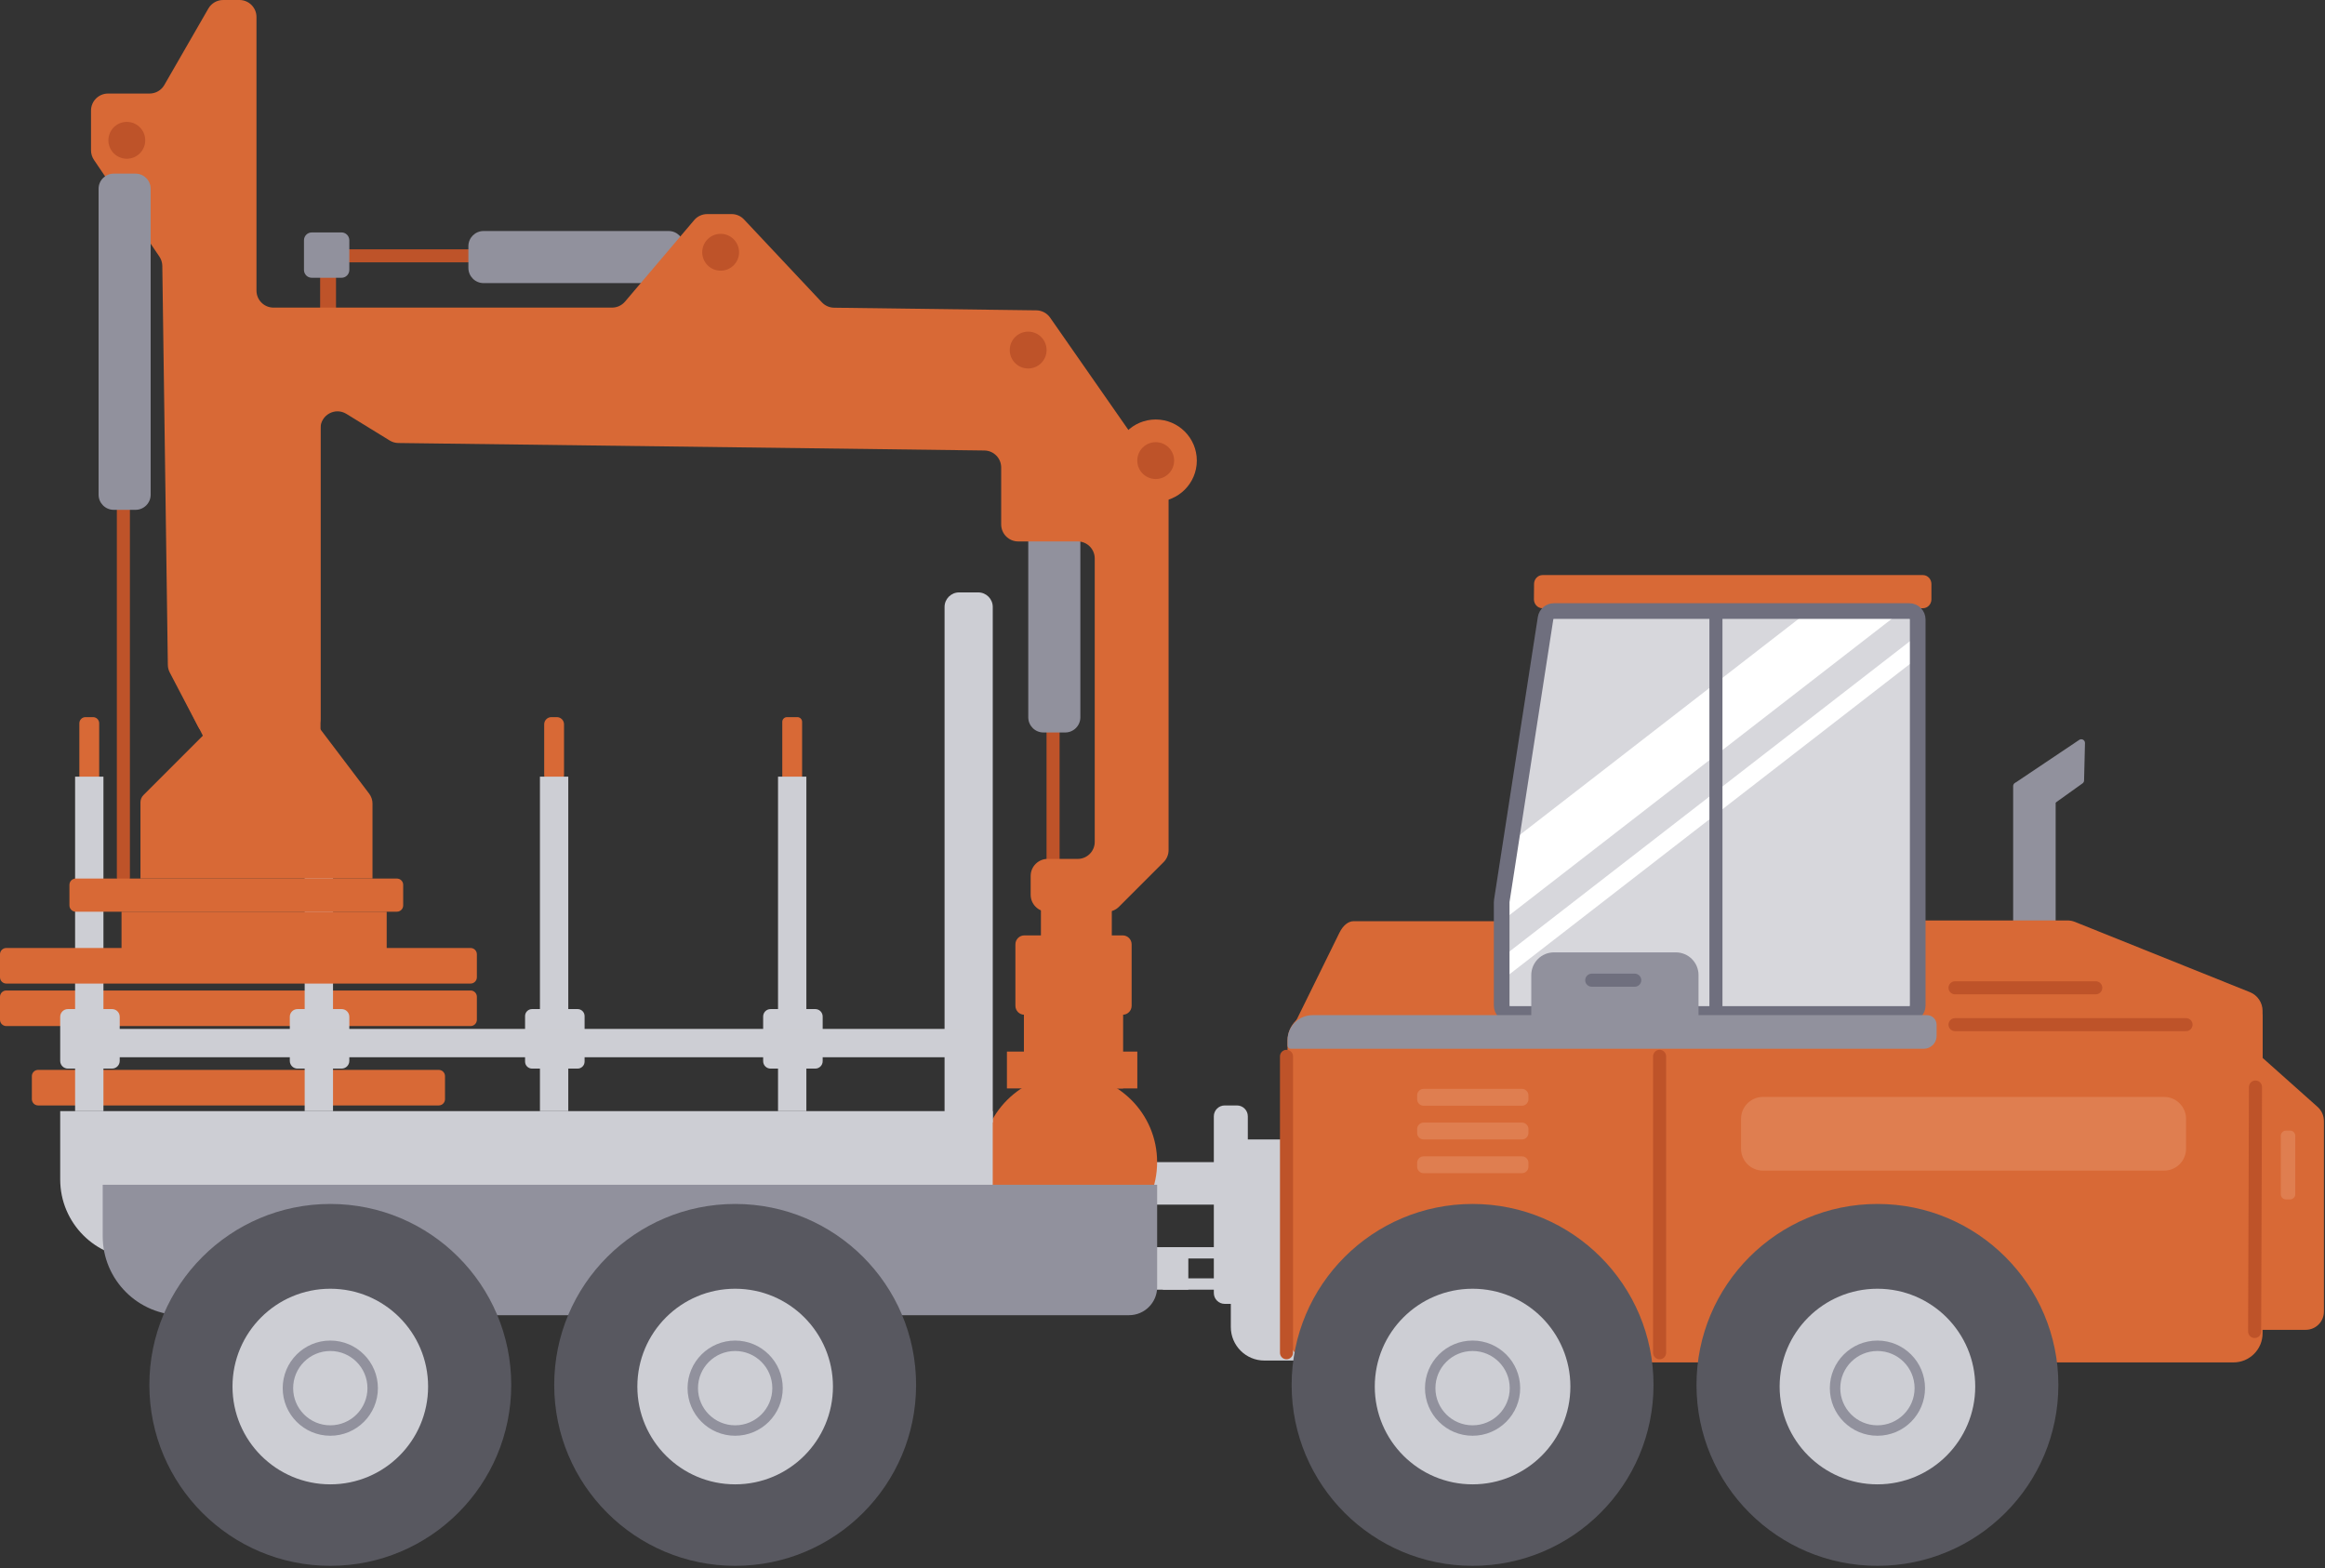 <svg width="891" height="601" viewBox="0 0 891 601" fill="none" xmlns="http://www.w3.org/2000/svg">
<rect x="0" y="0" width="891" height="601" fill="#333333" stroke="none"/>
<g clip-path="url(#clip0_569_1839)">
<path d="M470.6 445.35H438.01V461.64H470.6V445.35Z" fill="#CDCED4"/>
<path d="M455.4 477.94H440.19V494.23H455.4V477.94Z" fill="#CDCED4"/>
<path d="M471.69 436.66H505.36V521.39H484.53C477.44 521.39 471.68 515.63 471.68 508.54V436.66H471.69Z" fill="#CDCED4"/>
<path d="M168.13 410H14.62C13.289 410 12.21 411.079 12.21 412.41V421.22C12.21 422.551 13.289 423.63 14.62 423.63H168.13C169.461 423.63 170.54 422.551 170.54 421.22V412.41C170.54 411.079 169.461 410 168.13 410Z" fill="#D86936"/>
<path d="M180.34 379.58H2.41C1.079 379.58 0 380.659 0 381.99V390.8C0 392.131 1.079 393.21 2.41 393.21H180.34C181.671 393.21 182.75 392.131 182.75 390.8V381.99C182.75 380.659 181.671 379.58 180.34 379.58Z" fill="#D86936"/>
<path d="M786.31 299.8H772.96C772.148 299.8 771.49 300.458 771.49 301.27V361.33C771.49 362.142 772.148 362.8 772.96 362.8H786.31C787.122 362.8 787.78 362.142 787.78 361.33V301.27C787.78 300.458 787.122 299.8 786.31 299.8Z" fill="#91919D"/>
<path d="M798.07 300.21C792.49 304.2 786.91 308.19 781.33 312.18C780.68 312.65 779.77 312.48 779.33 311.82L772.46 301.58C772.02 300.93 772.2 300.05 772.85 299.61L796.81 283.54C797.76 282.9 799.04 283.6 799.02 284.75C798.9 289.53 798.79 294.31 798.67 299.09C798.66 299.54 798.44 299.95 798.08 300.21H798.07Z" fill="#91919D"/>
<path d="M409.77 479.02C428.366 479.02 443.44 463.945 443.44 445.35C443.44 426.755 428.366 411.68 409.77 411.68C391.175 411.68 376.1 426.755 376.1 445.35C376.1 463.945 391.175 479.02 409.77 479.02Z" fill="#D86936"/>
<path d="M442.9 192.26C451.599 192.26 458.65 185.208 458.65 176.51C458.65 167.812 451.599 160.76 442.9 160.76C434.202 160.76 427.15 167.812 427.15 176.51C427.15 185.208 434.202 192.26 442.9 192.26Z" fill="#D86936"/>
<path d="M204.73 98.03H122.41" stroke="#BE5329" stroke-width="5" stroke-linecap="round" stroke-linejoin="round"/>
<path d="M262.05 102.68V94.34C262.05 91.131 259.449 88.53 256.24 88.53H185.31C182.101 88.53 179.5 91.131 179.5 94.34V102.68C179.5 105.889 182.101 108.49 185.31 108.49H256.24C259.449 108.49 262.05 105.889 262.05 102.68Z" fill="#91919D"/>
<path d="M403.56 255.47V337.78" stroke="#BE5329" stroke-width="5" stroke-linecap="round" stroke-linejoin="round"/>
<path d="M408.21 198.15H399.87C396.661 198.15 394.06 200.751 394.06 203.96V274.89C394.06 278.099 396.661 280.7 399.87 280.7H408.21C411.419 280.7 414.02 278.099 414.02 274.89V203.96C414.02 200.751 411.419 198.15 408.21 198.15Z" fill="#91919D"/>
<path d="M126.27 103.19H125.18V119.48H126.27V103.19Z" stroke="#BE5329" stroke-width="5" stroke-linecap="round" stroke-linejoin="round"/>
<path d="M504.54 387.78H865.44C866.35 387.78 867.08 388.52 867.08 389.42V510.97C867.08 517.11 862.09 522.1 855.95 522.1H504.54C498.4 522.1 493.41 517.11 493.41 510.97V398.9C493.41 392.76 498.4 387.77 504.54 387.77V387.78Z" fill="#D86936"/>
<path d="M715.56 357.82V394.08L703.57 406.07H867.08V387.4C867.08 384.24 865.16 381.39 862.22 380.21L795.17 353.29C794.25 352.92 793.26 352.73 792.27 352.73H720.64C717.83 352.73 715.56 355 715.56 357.81V357.82Z" fill="#D86936"/>
<path d="M864.31 509.62H883.6C887.46 509.62 890.59 506.49 890.59 502.63V429.64C890.59 427.55 889.7 425.55 888.13 424.16L865.97 404.41L864.3 509.62H864.31Z" fill="#D86936"/>
<path d="M598.75 400.63V365.69C598.75 358.7 595.62 353.02 591.76 353.02H518.77C516.68 353.02 514.68 354.64 513.29 357.47L493.54 397.61L598.75 400.63Z" fill="#D86936"/>
<path d="M592.72 234.17L575.48 345.48V388.58H734.93V234.17H592.72Z" fill="#D7D7DC"/>
<path d="M587.89 223.79L587.84 229.62C587.82 231.53 589.29 233.09 591.1 233.09H736.91C738.71 233.09 740.17 231.55 740.17 229.65V223.82C740.17 221.92 738.71 220.38 736.91 220.38H591.15C589.36 220.38 587.9 221.9 587.89 223.79Z" fill="#D86936"/>
<path d="M613.02 388.85H632.63V405.51H609.95V391.93C609.95 390.23 611.33 388.86 613.02 388.86V388.85Z" fill="#D86936"/>
<mask id="mask0_569_1839" style="mask-type:luminance" maskUnits="userSpaceOnUse" x="575" y="234" width="160" height="155">
<path d="M592.3 236.9L575.52 345.23C575.49 345.39 575.48 345.56 575.48 345.72V385.35C575.48 387.13 576.92 388.57 578.7 388.57H731.7C733.48 388.57 734.92 387.13 734.92 385.35V237.39C734.92 235.61 733.48 234.17 731.7 234.17H595.48C593.89 234.17 592.54 235.33 592.3 236.9Z" fill="white"/>
</mask>
<g mask="url(#mask0_569_1839)">
<path d="M729.85 233.37L562.17 363.3L548.2 346.47L715.89 216.54L729.85 233.37Z" fill="white"/>
<path d="M736.49 250.91L568.81 380.84L564.41 375.53L732.09 245.6L736.49 250.91Z" fill="white"/>
</g>
<path d="M592.3 236.9L575.52 345.23C575.49 345.39 575.48 345.56 575.48 345.72V385.35C575.48 387.13 576.92 388.57 578.7 388.57H731.7C733.48 388.57 734.92 387.13 734.92 385.35V237.39C734.92 235.61 733.48 234.17 731.7 234.17H595.48C593.89 234.17 592.54 235.33 592.3 236.9Z" stroke="#6F6F7E" stroke-width="6" stroke-miterlimit="10"/>
<path d="M657.59 234.07V388.16" stroke="#6F6F7E" stroke-width="5" stroke-miterlimit="10"/>
<path d="M864.36 416.57L864.03 510.26" stroke="#BE5329" stroke-width="5" stroke-linecap="round" stroke-linejoin="round"/>
<path d="M636 404.81V518.4" stroke="#BE5329" stroke-width="5" stroke-linecap="round" stroke-linejoin="round"/>
<path d="M493.02 404.81V518.4" stroke="#BE5329" stroke-width="5" stroke-linecap="round" stroke-linejoin="round"/>
<path d="M879.61 457.64V435.27C879.61 434.165 878.715 433.27 877.61 433.27H876.06C874.956 433.27 874.06 434.165 874.06 435.27V457.64C874.06 458.745 874.956 459.64 876.06 459.64H877.61C878.715 459.64 879.61 458.745 879.61 457.64Z" fill="#DF7E50"/>
<path d="M583.24 417.28H545.58C544.199 417.28 543.08 418.399 543.08 419.78V421.24C543.08 422.621 544.199 423.74 545.58 423.74H583.24C584.621 423.74 585.74 422.621 585.74 421.24V419.78C585.74 418.399 584.621 417.28 583.24 417.28Z" fill="#DF7E50"/>
<path d="M583.24 430.2H545.58C544.199 430.2 543.08 431.319 543.08 432.7V434.16C543.08 435.541 544.199 436.66 545.58 436.66H583.24C584.621 436.66 585.74 435.541 585.74 434.16V432.7C585.74 431.319 584.621 430.2 583.24 430.2Z" fill="#DF7E50"/>
<path d="M583.24 443.13H545.58C544.199 443.13 543.08 444.249 543.08 445.63V447.09C543.08 448.471 544.199 449.59 545.58 449.59H583.24C584.621 449.59 585.74 448.471 585.74 447.09V445.63C585.74 444.249 584.621 443.13 583.24 443.13Z" fill="#DF7E50"/>
<path d="M502.98 389.03H738.48C740.51 389.03 742.16 390.68 742.16 392.71V396.99C742.16 399.7 739.96 401.91 737.24 401.91H494.64C493.96 401.91 493.41 401.36 493.41 400.68V398.6C493.41 393.32 497.7 389.03 502.98 389.03Z" fill="#91919D"/>
<path d="M595.52 364.97H642.23C647.03 364.97 650.92 368.86 650.92 373.66V400.25H586.83V373.66C586.83 368.86 590.72 364.97 595.52 364.97Z" fill="#91919D"/>
<path d="M609.99 375.63H626.48" stroke="#6F6F7E" stroke-width="5" stroke-linecap="round" stroke-linejoin="round"/>
<path d="M719.48 600.06C757.776 600.06 788.82 569.015 788.82 530.72C788.82 492.424 757.776 461.38 719.48 461.38C681.185 461.38 650.14 492.424 650.14 530.72C650.14 569.015 681.185 600.06 719.48 600.06Z" fill="#585860"/>
<path d="M719.48 568.83C740.18 568.83 756.96 552.049 756.96 531.35C756.96 510.65 740.18 493.87 719.48 493.87C698.78 493.87 682 510.65 682 531.35C682 552.049 698.78 568.83 719.48 568.83Z" fill="#CDCED4"/>
<path d="M719.48 548.21C728.449 548.21 735.72 540.939 735.72 531.97C735.72 523.001 728.449 515.73 719.48 515.73C710.511 515.73 703.24 523.001 703.24 531.97C703.24 540.939 710.511 548.21 719.48 548.21Z" stroke="#91919D" stroke-width="4" stroke-miterlimit="10"/>
<path d="M564.33 600.06C602.625 600.06 633.67 569.015 633.67 530.72C633.67 492.424 602.625 461.38 564.33 461.38C526.035 461.38 494.99 492.424 494.99 530.72C494.99 569.015 526.035 600.06 564.33 600.06Z" fill="#585860"/>
<path d="M564.33 568.83C585.03 568.83 601.81 552.049 601.81 531.35C601.81 510.65 585.03 493.87 564.33 493.87C543.631 493.87 526.85 510.65 526.85 531.35C526.85 552.049 543.631 568.83 564.33 568.83Z" fill="#CDCED4"/>
<path d="M564.33 548.21C573.299 548.21 580.57 540.939 580.57 531.97C580.57 523.001 573.299 515.73 564.33 515.73C555.361 515.73 548.09 523.001 548.09 531.97C548.09 540.939 555.361 548.21 564.33 548.21Z" stroke="#91919D" stroke-width="4" stroke-miterlimit="10"/>
<path d="M829.35 420.37H675.61C670.971 420.37 667.21 424.131 667.21 428.77V440.21C667.21 444.849 670.971 448.61 675.61 448.61H829.35C833.989 448.61 837.75 444.849 837.75 440.21V428.77C837.75 424.131 833.989 420.37 829.35 420.37Z" fill="#DF7E50"/>
<path d="M749.22 392.67H837.75" stroke="#BE5329" stroke-width="5" stroke-linecap="round" stroke-linejoin="round"/>
<path d="M749.22 378.55H803.15" stroke="#BE5329" stroke-width="5" stroke-linecap="round" stroke-linejoin="round"/>
<path d="M79.85 3.27L62.97 32.58C61.81 34.6 59.65 35.85 57.32 35.85H41.4C37.8 35.85 34.88 38.77 34.88 42.37V57.62C34.88 58.92 35.27 60.19 36 61.27L61.08 98.33C61.79 99.38 62.18 100.62 62.2 101.89L64.32 254.8C64.33 255.82 64.59 256.83 65.06 257.73L75.89 278.43C77.01 280.58 79.24 281.93 81.66 281.93H116.3C119.9 281.93 122.82 279.01 122.82 275.41V164.16C122.82 159.06 128.41 155.94 132.75 158.61L149.34 168.81C150.34 169.43 151.49 169.76 152.67 169.77L377.25 172.64C380.82 172.69 383.68 175.59 383.68 179.16V200.97C383.68 204.57 386.6 207.49 390.2 207.49H413.01C416.61 207.49 419.53 210.41 419.53 214.01V322.63C419.53 326.23 416.61 329.15 413.01 329.15H401.5C397.9 329.15 394.98 332.07 394.98 335.67V342.89C394.98 346.49 397.9 349.41 401.5 349.41H424.2C425.93 349.41 427.59 348.72 428.81 347.5L445.92 330.39C447.14 329.17 447.83 327.51 447.83 325.78V188.91C447.83 187.58 447.42 186.28 446.66 185.18L402.43 121.72C401.23 120 399.27 118.96 397.17 118.93L319.65 117.92C317.88 117.9 316.2 117.16 314.98 115.87L285.13 84.1C283.9 82.79 282.18 82.04 280.38 82.04H271.01C269.1 82.04 267.28 82.88 266.04 84.34L239.53 115.58C238.29 117.04 236.47 117.88 234.56 117.88H104.81C101.21 117.88 98.29 114.96 98.29 111.36V6.52C98.29 2.92 95.37 0 91.77 0H85.5C83.17 0 81.02 1.25 79.85 3.27Z" fill="#D86936"/>
<path d="M430.24 358.46H392.56C390.666 358.46 389.13 359.996 389.13 361.89V385.44C389.13 387.334 390.666 388.87 392.56 388.87H430.24C432.134 388.87 433.67 387.334 433.67 385.44V361.89C433.67 359.996 432.134 358.46 430.24 358.46Z" fill="#D86936"/>
<path d="M426.07 343.25H398.91V360.63H426.07V343.25Z" fill="#D86936"/>
<path d="M430.41 386.7H392.39V417.11H430.41V386.7Z" fill="#D86936"/>
<path d="M435.85 402.99H385.88V417.11H435.85V402.99Z" fill="#D86936"/>
<path d="M367.56 227.02H374.87C377.95 227.02 380.45 229.52 380.45 232.6V430.15H361.98V232.6C361.98 229.52 364.48 227.02 367.56 227.02Z" fill="#CDCED4"/>
<path d="M305.58 274.82H301.6C300.6 274.82 299.79 275.63 299.79 276.63V297.99C299.79 298.99 300.6 299.8 301.6 299.8H305.58C306.58 299.8 307.39 298.99 307.39 297.99V276.63C307.39 275.63 306.58 274.82 305.58 274.82Z" fill="#D86936"/>
<path d="M309.02 297.63H298.16V425.81H309.02V297.63Z" fill="#CDCED4"/>
<path d="M312.43 386.7H295.3C293.731 386.7 292.46 387.972 292.46 389.54V406.67C292.46 408.239 293.731 409.51 295.3 409.51H312.43C313.998 409.51 315.27 408.239 315.27 406.67V389.54C315.27 387.972 313.998 386.7 312.43 386.7Z" fill="#CDCED4"/>
<path d="M127.62 297.63H116.76V425.81H127.62V297.63Z" fill="#CDCED4"/>
<path d="M130.92 386.7H114.01C112.381 386.7 111.06 388.021 111.06 389.65V406.56C111.06 408.189 112.381 409.51 114.01 409.51H130.92C132.549 409.51 133.87 408.189 133.87 406.56V389.65C133.87 388.021 132.549 386.7 130.92 386.7Z" fill="#CDCED4"/>
<path d="M35.66 274.82H32.76C31.462 274.82 30.41 275.872 30.41 277.17V297.45C30.41 298.748 31.462 299.8 32.76 299.8H35.66C36.958 299.8 38.01 298.748 38.01 297.45V277.17C38.01 275.872 36.958 274.82 35.66 274.82Z" fill="#D86936"/>
<path d="M39.64 297.63H28.78V425.81H39.64V297.63Z" fill="#CDCED4"/>
<path d="M42.93 386.7H26.02C24.391 386.7 23.07 388.021 23.07 389.65V406.56C23.07 408.189 24.391 409.51 26.02 409.51H42.93C44.559 409.51 45.88 408.189 45.88 406.56V389.65C45.88 388.021 44.559 386.7 42.93 386.7Z" fill="#CDCED4"/>
<path d="M213.4 274.82H211.3C209.781 274.82 208.55 276.051 208.55 277.57V297.05C208.55 298.569 209.781 299.8 211.3 299.8H213.4C214.919 299.8 216.15 298.569 216.15 297.05V277.57C216.15 276.051 214.919 274.82 213.4 274.82Z" fill="#D86936"/>
<path d="M217.78 297.63H206.92V425.81H217.78V297.63Z" fill="#CDCED4"/>
<path d="M221.35 386.7H203.9C202.42 386.7 201.22 387.9 201.22 389.38V406.83C201.22 408.31 202.42 409.51 203.9 409.51H221.35C222.83 409.51 224.03 408.31 224.03 406.83V389.38C224.03 387.9 222.83 386.7 221.35 386.7Z" fill="#CDCED4"/>
<path d="M47.28 177.23V336.19" stroke="#BE5329" stroke-width="5" stroke-linecap="round" stroke-linejoin="round"/>
<path d="M152.1 336.68H29.02C27.689 336.68 26.61 337.759 26.61 339.09V346.97C26.61 348.301 27.689 349.38 29.02 349.38H152.1C153.431 349.38 154.51 348.301 154.51 346.97V339.09C154.51 337.759 153.431 336.68 152.1 336.68Z" fill="#D86936"/>
<path d="M148.19 349.38H46.57V363.9H148.19V349.38Z" fill="#D86936"/>
<path d="M122.84 304.92C106.6 308.77 109.1 308.18 92.86 312.02C85.64 297.65 78.42 283.29 71.2 268.92C70.55 267.63 70.21 266.21 70.21 264.76C70.21 227.34 70.21 189.91 70.21 152.49H122.83V304.92H122.84Z" fill="#D86936"/>
<path d="M142.75 307.98V336.68H53.83V307.45C53.83 306.42 54.24 305.43 54.97 304.7L83.77 275.9H120.07L141.46 304.13C142.3 305.24 142.76 306.6 142.76 307.99L142.75 307.98Z" fill="#D86936"/>
<path d="M51.93 66.54H43.59C40.381 66.54 37.78 69.141 37.78 72.35V189.57C37.78 192.779 40.381 195.38 43.59 195.38H51.93C55.139 195.38 57.74 192.779 57.74 189.57V72.35C57.74 69.141 55.139 66.54 51.93 66.54Z" fill="#91919D"/>
<path d="M130.87 89.07H119.49C117.833 89.07 116.49 90.413 116.49 92.07V103.45C116.49 105.107 117.833 106.45 119.49 106.45H130.87C132.527 106.45 133.87 105.107 133.87 103.45V92.07C133.87 90.413 132.527 89.07 130.87 89.07Z" fill="#91919D"/>
<path d="M276.17 103.73C280.069 103.73 283.23 100.569 283.23 96.67C283.23 92.771 280.069 89.61 276.17 89.61C272.271 89.61 269.11 92.771 269.11 96.67C269.11 100.569 272.271 103.73 276.17 103.73Z" fill="#BE5329"/>
<path d="M394.02 141.21C397.919 141.21 401.08 138.049 401.08 134.15C401.08 130.251 397.919 127.09 394.02 127.09C390.121 127.09 386.96 130.251 386.96 134.15C386.96 138.049 390.121 141.21 394.02 141.21Z" fill="#BE5329"/>
<path d="M442.9 183.57C446.799 183.57 449.96 180.409 449.96 176.51C449.96 172.611 446.799 169.45 442.9 169.45C439.001 169.45 435.84 172.611 435.84 176.51C435.84 180.409 439.001 183.57 442.9 183.57Z" fill="#BE5329"/>
<path d="M48.6 60.83C52.499 60.83 55.66 57.669 55.66 53.77C55.66 49.871 52.499 46.71 48.6 46.71C44.701 46.71 41.54 49.871 41.54 53.77C41.54 57.669 44.701 60.83 48.6 60.83Z" fill="#BE5329"/>
<path d="M23.07 425.8H380.44V482.28H53.36C36.64 482.28 23.07 468.71 23.07 451.99V425.79V425.8Z" fill="#CDCED4"/>
<path d="M39.37 454.04H443.45V493.24C443.45 499.18 438.62 504.01 432.68 504.01H69.65C52.93 504.01 39.36 490.44 39.36 473.72V454.04H39.37Z" fill="#91919D"/>
<path d="M281.73 600.06C320.026 600.06 351.07 569.015 351.07 530.72C351.07 492.424 320.026 461.38 281.73 461.38C243.435 461.38 212.39 492.424 212.39 530.72C212.39 569.015 243.435 600.06 281.73 600.06Z" fill="#585860"/>
<path d="M281.73 568.83C302.43 568.83 319.21 552.049 319.21 531.35C319.21 510.65 302.43 493.87 281.73 493.87C261.031 493.87 244.25 510.65 244.25 531.35C244.25 552.049 261.031 568.83 281.73 568.83Z" fill="#CDCED4"/>
<path d="M281.73 548.21C290.699 548.21 297.97 540.939 297.97 531.97C297.97 523.001 290.699 515.73 281.73 515.73C272.761 515.73 265.49 523.001 265.49 531.97C265.49 540.939 272.761 548.21 281.73 548.21Z" stroke="#91919D" stroke-width="4" stroke-miterlimit="10"/>
<path d="M126.58 600.06C164.875 600.06 195.92 569.015 195.92 530.72C195.92 492.424 164.875 461.38 126.58 461.38C88.285 461.38 57.24 492.424 57.24 530.72C57.24 569.015 88.285 600.06 126.58 600.06Z" fill="#585860"/>
<path d="M126.58 568.83C147.28 568.83 164.06 552.049 164.06 531.35C164.06 510.65 147.28 493.87 126.58 493.87C105.88 493.87 89.1 510.65 89.1 531.35C89.1 552.049 105.88 568.83 126.58 568.83Z" fill="#CDCED4"/>
<path d="M126.58 548.21C135.549 548.21 142.82 540.939 142.82 531.97C142.82 523.001 135.549 515.73 126.58 515.73C117.611 515.73 110.34 523.001 110.34 531.97C110.34 540.939 117.611 548.21 126.58 548.21Z" stroke="#91919D" stroke-width="4" stroke-miterlimit="10"/>
<path d="M368.5 394.3H30.68V405.16H368.5V394.3Z" fill="#CDCED4"/>
<path d="M180.34 363.29H2.41C1.079 363.29 0 364.369 0 365.7V374.51C0 375.841 1.079 376.92 2.41 376.92H180.34C181.671 376.92 182.75 375.841 182.75 374.51V365.7C182.75 364.369 181.671 363.29 180.34 363.29Z" fill="#D86936"/>
<path d="M474.03 423.63H469.34C467.037 423.63 465.17 425.497 465.17 427.8V495.5C465.17 497.803 467.037 499.67 469.34 499.67H474.03C476.333 499.67 478.2 497.803 478.2 495.5V427.8C478.2 425.497 476.333 423.63 474.03 423.63Z" fill="#CDCED4"/>
<path d="M466.26 477.94H445.62V482.28H466.26V477.94Z" fill="#CDCED4"/>
<path d="M466.26 489.89H445.62V494.23H466.26V489.89Z" fill="#CDCED4"/>
</g>
<defs>
<clipPath id="clip0_569_1839">
<rect width="890.59" height="600.06" fill="white"/>
</clipPath>
</defs>
</svg>
